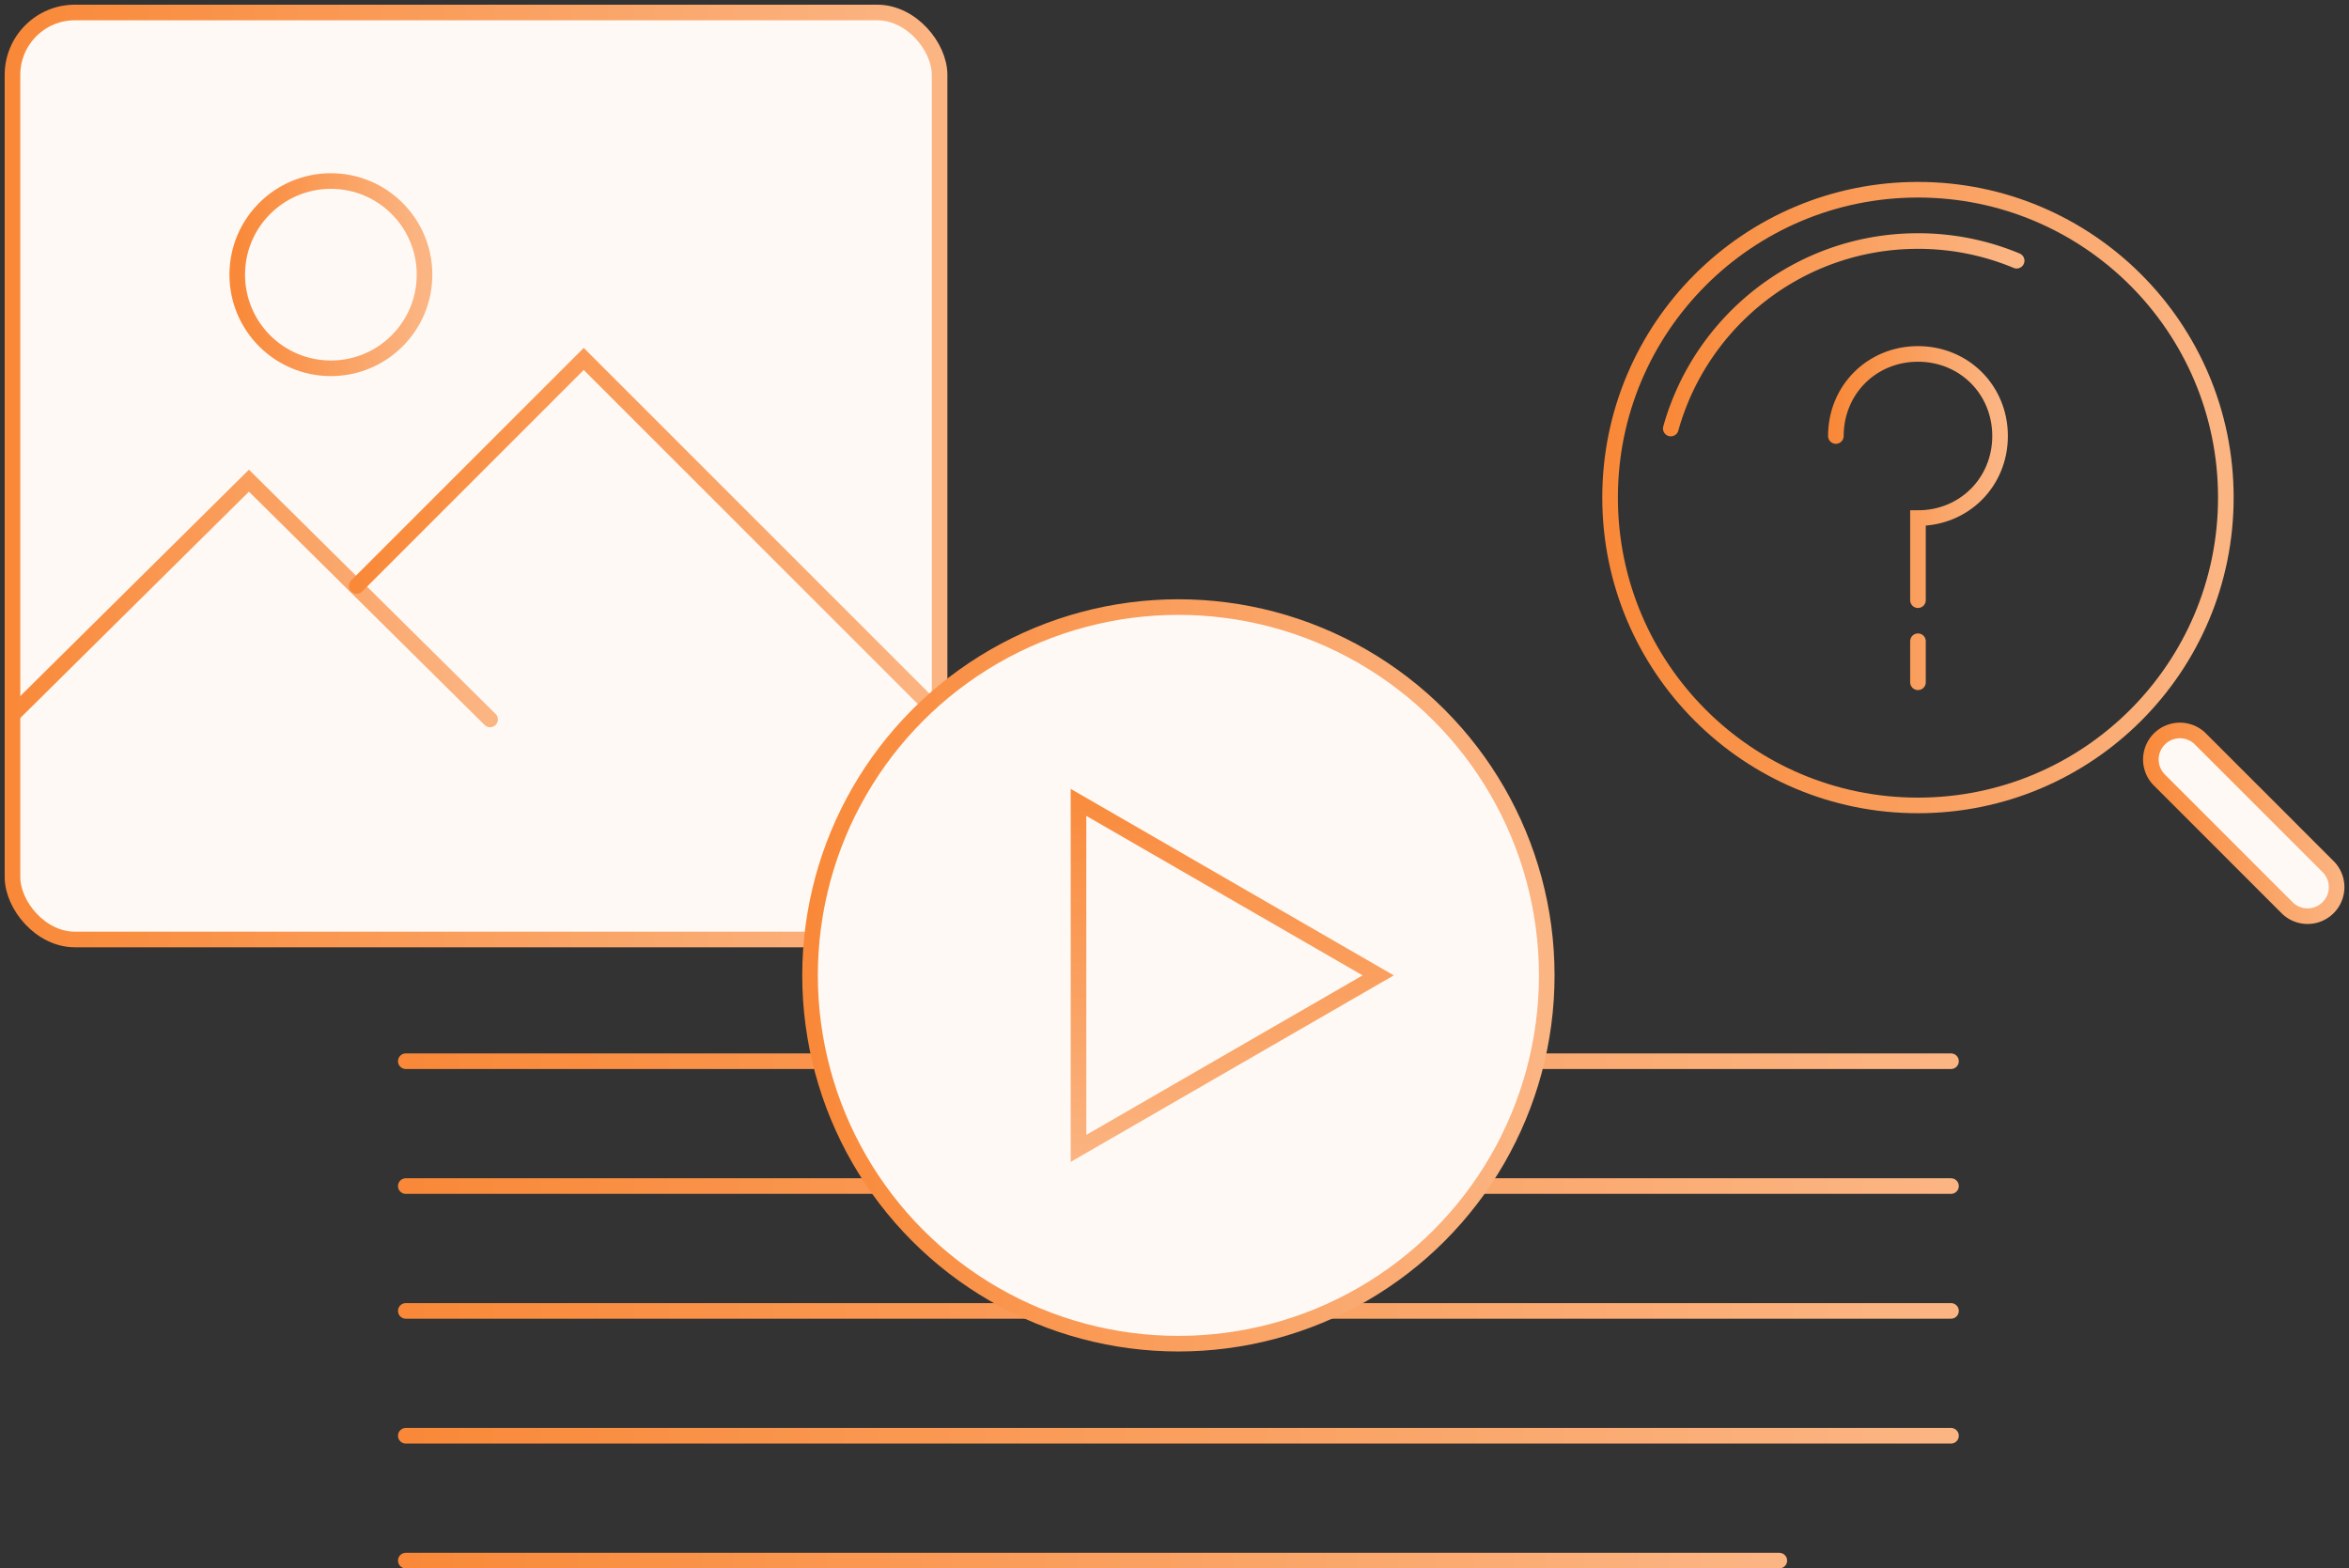 <svg width="301" height="201" viewBox="0 0 301 201" fill="none" xmlns="http://www.w3.org/2000/svg"><rect x="0" y="0" width="301" height="201" fill="#333333" stroke="none"/><circle cx="245.767" cy="63.767" r="39.452" stroke="url(#a)" stroke-width="2"/><path d="M258.412 33.41a32.778 32.778 0 0 0-12.645-2.52c-15.091 0-27.806 10.168-31.671 24.026" stroke="url(#b)" stroke-width="2" stroke-linecap="round"/><path d="M276.671 99.931a3.72 3.72 0 0 1 5.261-5.26l16.438 16.439a3.72 3.72 0 0 1-5.26 5.26l-16.439-16.439Z" fill="#FFF9F5" stroke="url(#c)" stroke-width="2"/><path d="M235.247 55.877c0-5.918 4.602-10.52 10.52-10.52 5.918 0 10.521 4.602 10.521 10.52 0 5.918-4.603 10.52-10.521 10.52v10.52m0 5.261v5.26" stroke="url(#d)" stroke-width="2" stroke-linecap="round"/><path d="M52 136h198" stroke="url(#e)" stroke-width="2" stroke-linecap="round"/><path d="M52 152h198" stroke="url(#f)" stroke-width="2" stroke-linecap="round"/><path d="M52 168h198" stroke="url(#g)" stroke-width="2" stroke-linecap="round"/><path d="M52 184h198" stroke="url(#h)" stroke-width="2" stroke-linecap="round"/><path d="M52 200h176" stroke="url(#i)" stroke-width="2" stroke-linecap="round"/><rect x="1.6" y="1.6" width="118.8" height="118.8" rx="8" fill="#FFF9F5" stroke="url(#j)" stroke-width="2"/><path d="m1.6 91.6 30.3-30 30.9 30.6" stroke="url(#k)" stroke-width="2" stroke-linecap="round"/><path d="M45.7 75.1 74.8 46l45.6 45.6" stroke="url(#l)" stroke-width="2" stroke-linecap="round"/><circle cx="42.4" cy="35.2" stroke="url(#m)" stroke-width="2" stroke-linecap="round" r="12"/><circle cx="151" cy="125" r="47.2" fill="#FFF9F5" stroke="url(#n)" stroke-width="2"/><path d="m176.6 125-38.4 22.17v-44.34L176.6 125Z" stroke="url(#o)" stroke-width="2"/><defs><linearGradient id="a" x1="206.315" y1="63.767" x2="285.219" y2="63.767" gradientUnits="userSpaceOnUse"><stop stop-color="#F98939"/><stop offset="1" stop-color="#FBB583"/></linearGradient><linearGradient id="b" x1="214.096" y1="42.903" x2="258.412" y2="42.903" gradientUnits="userSpaceOnUse"><stop stop-color="#F98939"/><stop offset="1" stop-color="#FBB583"/></linearGradient><linearGradient id="c" x1="274.041" y1="105.52" x2="301" y2="105.52" gradientUnits="userSpaceOnUse"><stop stop-color="#F98939"/><stop offset="1" stop-color="#FBB583"/></linearGradient><linearGradient id="d" x1="235.247" y1="66.397" x2="256.288" y2="66.397" gradientUnits="userSpaceOnUse"><stop stop-color="#F98939"/><stop offset="1" stop-color="#FBB583"/></linearGradient><linearGradient id="e" x1="52" y1="136.5" x2="250" y2="136.5" gradientUnits="userSpaceOnUse"><stop stop-color="#F98939"/><stop offset="1" stop-color="#FBB583"/></linearGradient><linearGradient id="f" x1="52" y1="152.5" x2="250" y2="152.5" gradientUnits="userSpaceOnUse"><stop stop-color="#F98939"/><stop offset="1" stop-color="#FBB583"/></linearGradient><linearGradient id="g" x1="52" y1="168.5" x2="250" y2="168.5" gradientUnits="userSpaceOnUse"><stop stop-color="#F98939"/><stop offset="1" stop-color="#FBB583"/></linearGradient><linearGradient id="h" x1="52" y1="184.5" x2="250" y2="184.5" gradientUnits="userSpaceOnUse"><stop stop-color="#F98939"/><stop offset="1" stop-color="#FBB583"/></linearGradient><linearGradient id="i" x1="52" y1="200.5" x2="228" y2="200.5" gradientUnits="userSpaceOnUse"><stop stop-color="#F98939"/><stop offset="1" stop-color="#FBB583"/></linearGradient><linearGradient id="j" x1="1.6" y1="61" x2="120.4" y2="61" gradientUnits="userSpaceOnUse"><stop stop-color="#F98939"/><stop offset="1" stop-color="#FBB583"/></linearGradient><linearGradient id="k" x1="1.6" y1="76.9" x2="62.8" y2="76.9" gradientUnits="userSpaceOnUse"><stop stop-color="#F98939"/><stop offset="1" stop-color="#FBB583"/></linearGradient><linearGradient id="l" x1="45.7" y1="68.8" x2="120.4" y2="68.8" gradientUnits="userSpaceOnUse"><stop stop-color="#F98939"/><stop offset="1" stop-color="#FBB583"/></linearGradient><linearGradient id="m" x1="30.4" y1="35.2" x2="54.4" y2="35.2" gradientUnits="userSpaceOnUse"><stop stop-color="#F98939"/><stop offset="1" stop-color="#FBB583"/></linearGradient><linearGradient id="n" x1="103.8" y1="125" x2="198.2" y2="125" gradientUnits="userSpaceOnUse"><stop stop-color="#F98939"/><stop offset="1" stop-color="#FBB583"/></linearGradient><linearGradient id="o" x1="151" y1="99.4" x2="151" y2="150.6" gradientUnits="userSpaceOnUse"><stop stop-color="#F98939"/><stop offset="1" stop-color="#FBB583"/></linearGradient></defs></svg>